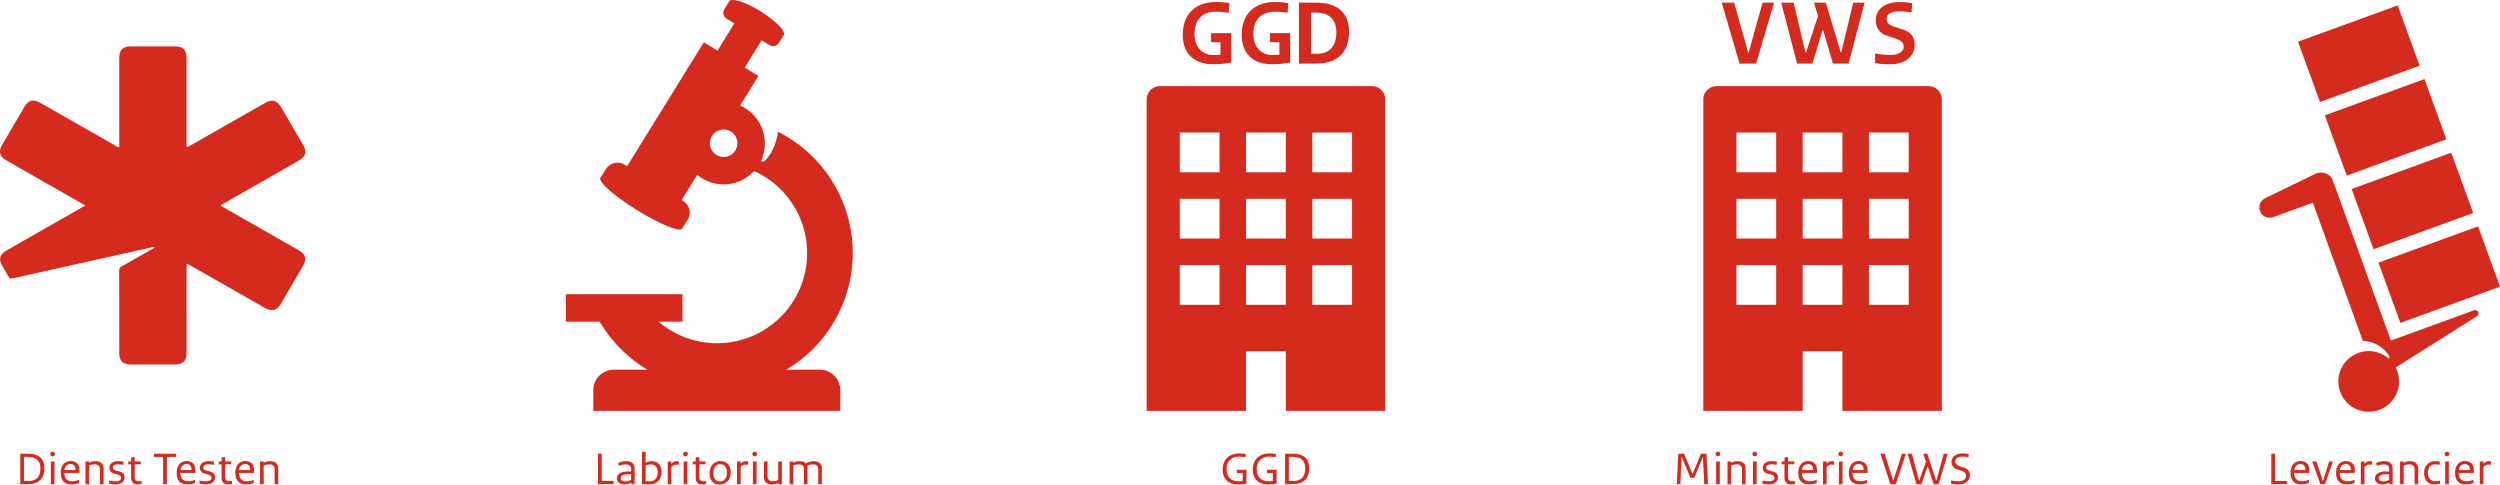 <svg xmlns="http://www.w3.org/2000/svg" xmlns:xlink="http://www.w3.org/1999/xlink" width="1086" height="210.499" viewBox="0 0 1086 210.499"><defs><clipPath id="a"><rect width="1086" height="210.499" fill="#d52b1e"/></clipPath></defs><g clip-path="url(#a)"><path d="M195.678,160.587H181.15A58.921,58.921,0,0,0,177.6,57.272c-1.151,7.326-4.347,11.129-5.406,12.22-.852.875-1.7.9-1.969.455a21.159,21.159,0,0,0,1.606-7.723A17.879,17.879,0,0,0,161.1,45.839l7.933-12.818-5.924-3.667L170.447,17.5l3.388,2.1a2.983,2.983,0,0,0,4.1-.967l2.1-3.391c1.013-1.635-3.472-6.244-10.017-10.3S157.353-1.059,156.339.579l-2.1,3.388a2.981,2.981,0,0,0,.967,4.1l3.388,2.1-7.335,11.848-5.924-3.667L112,72.215l-1.039-.645a5.959,5.959,0,0,0-8.2,1.932l-2.366,3.82c-1.01,1.635,6.126,7.887,15.942,13.964s18.6,9.675,19.609,8.037l2.363-3.817a5.963,5.963,0,0,0-1.932-8.207l-.674-.417,6.776-10.947a17.839,17.839,0,0,0,24.658-1.655,39.127,39.127,0,1,1-41.454,65.444h10.386V127.8H85.391v11.923h14.692a59.59,59.59,0,0,0,20.7,20.864H106.255a8.943,8.943,0,0,0-8.941,8.944v8.941h107.3v-8.941a8.943,8.943,0,0,0-8.941-8.944m-41.731-92.4a5.962,5.962,0,1,1,5.962-5.962,5.961,5.961,0,0,1-5.962,5.962" transform="translate(160.413 0)" fill="#d52b1e"/><path d="M274.742,26.857,282.566.406h-5l-6.048,21.653h-.2L265.226.406h-5.4l7.743,26.451Z" transform="translate(488.097 0.762)" fill="#d52b1e"/><path d="M282.385,26.857l4.4-14.6h.2l4.312,14.6h6.773L305.048.406h-4.96l-5.2,21.653h-.2L288.194.406h-5.161l1.773,5.725-5.2,15.927h-.242L274.2.406h-5.4l6.9,26.451Z" transform="translate(504.953 0.762)" fill="#d52b1e"/><path d="M300.182,18.855c0-3.426-1.693-5.524-5.567-6.773l-3.264-1.048c-2.418-.766-3.345-1.736-3.345-3.388,0-1.894,1.612-3.3,5.239-3.3a27.934,27.934,0,0,1,5.527.524l.319-4.033a28.7,28.7,0,0,0-5.6-.524c-6.488,0-10.2,3.307-10.2,7.9a6.5,6.5,0,0,0,4.8,6.652l3.307,1.131c3.187,1.088,3.993,2.1,3.993,3.788,0,1.9-2.015,3.509-5.688,3.509a33.84,33.84,0,0,1-6.73-.645V26.84a35.272,35.272,0,0,0,6.572.484c6.615,0,10.645-3.469,10.645-8.469" transform="translate(531.571 0.579)" fill="#d52b1e"/><path d="M354.912,13H262.8a5.757,5.757,0,0,0-5.757,5.757V154.05h43.179V128.143H317.49V154.05h43.179V18.757A5.759,5.759,0,0,0,354.912,13M288.7,107.993H271.433V90.722H288.7Zm0-28.786H271.433V61.936H288.7Zm0-28.786H271.433V33.15H288.7Zm28.786,57.571H300.219V90.722H317.49Zm0-28.786H300.219V61.936H317.49Zm0-28.786H300.219V33.15H317.49Zm28.786,57.571H329V90.722h17.271Zm0-28.786H329V61.936h17.271Zm0-28.786H329V33.15h17.271Z" transform="translate(482.869 24.421)" fill="#d52b1e"/><path d="M270.912,13H178.8a5.759,5.759,0,0,0-5.757,5.757V154.05h43.179V128.143H233.49V154.05h43.179V18.757A5.757,5.757,0,0,0,270.912,13M204.7,107.993H187.433V90.722H204.7Zm0-28.786H187.433V61.936H204.7Zm0-28.786H187.433V33.15H204.7Zm28.786,57.571H216.219V90.722H233.49Zm0-28.786H216.219V61.936H233.49Zm0-28.786H216.219V33.15H233.49Zm28.786,57.571H245V90.722h17.271Zm0-28.786H245V61.936h17.271Zm0-28.786H245V33.15h17.271Z" transform="translate(325.069 24.421)" fill="#d52b1e"/><path d="M191.6,27.323a39.077,39.077,0,0,0,7.945-.766V13.814h-8.751v3.952h4.073v5.4a25.593,25.593,0,0,1-3.066.161c-4.516,0-8.224-3.066-8.224-9.234,0-6.37,3.788-9.557,9.07-9.557a35.278,35.278,0,0,1,5.766.406l.366-4.113a29.1,29.1,0,0,0-5.97-.524c-8.063,0-14.312,4.557-14.312,14.275,0,8.466,5.323,12.741,13.1,12.741" transform="translate(335.314 0.579)" fill="#d52b1e"/><path d="M200.487,27.323a39.077,39.077,0,0,0,7.945-.766V13.814h-8.751v3.952h4.073v5.4a25.594,25.594,0,0,1-3.066.161c-4.516,0-8.227-3.066-8.227-9.234,0-6.37,3.791-9.557,9.073-9.557a35.335,35.335,0,0,1,5.769.406l.363-4.113A29.1,29.1,0,0,0,201.7.308c-8.063,0-14.312,4.557-14.312,14.275,0,8.466,5.323,12.741,13.1,12.741" transform="translate(352.015 0.579)" fill="#d52b1e"/><path d="M196.022,26.857V.406h7.7c9.116,0,14.073,4.557,14.073,12.458,0,9.6-5.441,13.993-14.312,13.993Zm5.242-4.275h2.458c5.2,0,8.549-2.743,8.549-9.476,0-5.484-3.388-8.426-8.869-8.426h-2.139Z" transform="translate(368.242 0.763)" fill="#d52b1e"/><path d="M3.058,81.693V68.469h3.63c4.318,0,6.863,2.116,6.863,6.249,0,4.637-2.691,6.975-6.759,6.975ZM4.7,80.323H6.812c3.005,0,5.009-1.693,5.009-5.5,0-3.368-1.983-4.98-5.259-4.98H4.7Z" transform="translate(5.745 128.624)" fill="#d52b1e"/><path d="M8.617,68.174a.979.979,0,1,1,0,1.957.98.98,0,1,1,0-1.957m.792,14.073H7.822v-9.8l1.586-.121Z" transform="translate(14.262 128.07)" fill="#d52b1e"/><path d="M13.423,69.575c2.441,0,3.88,1.37,3.88,3.952,0,.383,0,.806-.04,1.209H10.752c.02,2.5,1.356,3.61,3.276,3.61a7.379,7.379,0,0,0,3.109-.625v1.37a7.862,7.862,0,0,1-3.3.645c-2.818,0-4.675-1.531-4.675-5.04,0-3.365,1.92-5.121,4.257-5.121m2.191,3.932c0-1.753-.815-2.64-2.274-2.64a2.666,2.666,0,0,0-2.525,2.64Z" transform="translate(17.219 130.702)" fill="#d52b1e"/><path d="M19.194,73.1a2.018,2.018,0,0,0-2.274-2.1,5.726,5.726,0,0,0-2.441.507v8.063H12.9v-9.8l1.52-.121v.665a5.228,5.228,0,0,1,2.8-.725c2.314,0,3.567,1.209,3.567,3.348v6.632H19.194Z" transform="translate(24.226 130.741)" fill="#d52b1e"/><path d="M16.465,77.964a10.775,10.775,0,0,0,2.942.363c1.459,0,2.254-.6,2.254-1.471,0-.748-.481-1.212-1.713-1.534l-1.189-.343a2.528,2.528,0,0,1-2.17-2.519c0-1.615,1.462-2.864,3.713-2.864a11.587,11.587,0,0,1,2.461.222L22.6,71.171a11.414,11.414,0,0,0-2.381-.2c-1.356,0-2.107.584-2.107,1.353,0,.725.44,1.128,1.439,1.39l1.192.3c1.667.423,2.461,1.29,2.461,2.519,0,1.877-1.566,3.166-3.88,3.166a10.889,10.889,0,0,1-2.858-.322Z" transform="translate(30.931 130.741)" fill="#d52b1e"/><path d="M19.359,70.914h1.232V69.178l1.563-.219v1.955h2.671v1.249H22.154v5.544c0,1.249.668,1.816,1.606,1.816a5.461,5.461,0,0,0,1.379-.161v1.31a6.684,6.684,0,0,1-1.773.222c-1.523,0-2.775-.746-2.775-3.086V72.163H19.359Z" transform="translate(36.367 129.545)" fill="#d52b1e"/><path d="M28.88,81.693H27.23V69.859h-4v-1.39h9.66v1.39H28.88Z" transform="translate(43.633 128.624)" fill="#d52b1e"/><path d="M30.921,69.575c2.441,0,3.88,1.37,3.88,3.952,0,.383,0,.806-.04,1.209H28.25c.02,2.5,1.356,3.61,3.276,3.61a7.379,7.379,0,0,0,3.109-.625v1.37a7.862,7.862,0,0,1-3.3.645c-2.818,0-4.675-1.531-4.675-5.04,0-3.365,1.92-5.121,4.257-5.121m2.191,3.932c0-1.753-.815-2.64-2.274-2.64a2.666,2.666,0,0,0-2.525,2.64Z" transform="translate(50.09 130.702)" fill="#d52b1e"/><path d="M30.111,77.964a10.775,10.775,0,0,0,2.942.363c1.459,0,2.254-.6,2.254-1.471,0-.748-.481-1.212-1.713-1.534l-1.189-.343a2.528,2.528,0,0,1-2.17-2.519c0-1.615,1.462-2.864,3.713-2.864a11.587,11.587,0,0,1,2.461.222l-.164,1.353a11.414,11.414,0,0,0-2.381-.2c-1.356,0-2.107.584-2.107,1.353,0,.725.44,1.128,1.439,1.39l1.192.3c1.667.423,2.461,1.29,2.461,2.519,0,1.877-1.566,3.166-3.88,3.166a10.889,10.889,0,0,1-2.858-.322Z" transform="translate(56.566 130.741)" fill="#d52b1e"/><path d="M33,70.914h1.232V69.178l1.563-.219v1.955h2.671v1.249H35.8v5.544c0,1.249.668,1.816,1.606,1.816a5.461,5.461,0,0,0,1.379-.161v1.31a6.684,6.684,0,0,1-1.773.222c-1.523,0-2.775-.746-2.775-3.086V72.163H33Z" transform="translate(62.002 129.545)" fill="#d52b1e"/><path d="M39.772,69.575c2.441,0,3.88,1.37,3.88,3.952,0,.383,0,.806-.04,1.209H37.1c.02,2.5,1.356,3.61,3.276,3.61a7.379,7.379,0,0,0,3.109-.625v1.37a7.862,7.862,0,0,1-3.3.645c-2.818,0-4.675-1.531-4.675-5.04,0-3.365,1.92-5.121,4.257-5.121m2.191,3.932c0-1.753-.815-2.64-2.274-2.64a2.666,2.666,0,0,0-2.525,2.64Z" transform="translate(66.718 130.702)" fill="#d52b1e"/><path d="M45.543,73.1a2.018,2.018,0,0,0-2.274-2.1,5.726,5.726,0,0,0-2.441.507v8.063H39.245v-9.8l1.52-.121v.665a5.228,5.228,0,0,1,2.8-.725c2.314,0,3.567,1.209,3.567,3.348v6.632H45.543Z" transform="translate(73.725 130.741)" fill="#d52b1e"/><path d="M90.231,68.469h1.647V80.3h5.156v1.39h-6.8Z" transform="translate(169.506 128.624)" fill="#d52b1e"/><path d="M100.784,79.574H99.3v-.685a5.309,5.309,0,0,1-3.025.806c-1.96,0-3.172-1.068-3.172-2.66,0-1.672,1.5-2.965,4.611-2.965.564,0,.9,0,1.543.023V73.023c0-1.31-.748-2.015-2.335-2.015a7.616,7.616,0,0,0-2.985.645l-.334-1.29a8.221,8.221,0,0,1,3.546-.766c2.337,0,3.633,1.149,3.633,3.164ZM96.61,78.365a5,5,0,0,0,2.648-.705V75.343c-.6-.023-1.085-.04-1.583-.04-2.13,0-2.9.746-2.9,1.612s.6,1.451,1.837,1.451" transform="translate(174.903 130.743)" fill="#d52b1e"/><path d="M99.97,82.381a18.6,18.6,0,0,1-3.086-.225V68.288l1.586-.121v4.778a5.532,5.532,0,0,1,2.691-.665c2.481,0,4.171,1.552,4.171,4.758a4.988,4.988,0,0,1-5.363,5.343m.711-8.69a5.125,5.125,0,0,0-2.211.5v6.713a10.044,10.044,0,0,0,1.71.121c1.983,0,3.506-1.189,3.506-3.852,0-2.458-1.169-3.486-3.005-3.486" transform="translate(182.004 128.057)" fill="#d52b1e"/><path d="M105.5,71.248a4.09,4.09,0,0,0-1.169-.161,2.807,2.807,0,0,0-1.98,1.028v7.461h-1.589v-9.8l1.566-.121V70.8A2.885,2.885,0,0,1,104.5,69.6a4.669,4.669,0,0,1,1.189.141Z" transform="translate(189.293 130.741)" fill="#d52b1e"/><path d="M104.111,68.174a.979.979,0,1,1,0,1.957.98.98,0,1,1,0-1.957m.792,14.073h-1.586v-9.8l1.586-.121Z" transform="translate(193.655 128.07)" fill="#d52b1e"/><path d="M104.559,70.914h1.232V69.178l1.563-.219v1.955h2.671v1.249h-2.671v5.544c0,1.249.668,1.816,1.606,1.816a5.461,5.461,0,0,0,1.379-.161v1.31a6.684,6.684,0,0,1-1.773.222c-1.523,0-2.775-.746-2.775-3.086V72.163h-1.232Z" transform="translate(196.422 129.545)" fill="#d52b1e"/><path d="M111.537,79.8c-2.714,0-4.468-1.7-4.468-4.98s2.214-5.242,4.738-5.242c2.732,0,4.485,1.693,4.485,5,0,3.284-2.211,5.222-4.755,5.222m.124-8.852c-1.753,0-2.942,1.41-2.942,3.791,0,2.438,1.085,3.69,2.985,3.69,1.73,0,2.939-1.434,2.939-3.791,0-2.441-1.082-3.69-2.982-3.69" transform="translate(201.137 130.702)" fill="#d52b1e"/><path d="M115.956,71.248a4.09,4.09,0,0,0-1.169-.161,2.807,2.807,0,0,0-1.98,1.028v7.461h-1.589v-9.8l1.566-.121V70.8a2.885,2.885,0,0,1,2.17-1.209,4.669,4.669,0,0,1,1.189.141Z" transform="translate(208.931 130.741)" fill="#d52b1e"/><path d="M114.565,68.174a.979.979,0,1,1,0,1.957.98.98,0,1,1,0-1.957m.792,14.073H113.77v-9.8l1.586-.121Z" transform="translate(213.293 128.07)" fill="#d52b1e"/><path d="M116.867,76.128a1.951,1.951,0,0,0,2.231,2.116,5.412,5.412,0,0,0,2.4-.5v-8l1.586-.121v9.92h-1.543v-.6a5.008,5.008,0,0,1-2.714.743c-2.317,0-3.546-1.169-3.546-3.365V69.738l1.586-.121Z" transform="translate(216.564 130.781)" fill="#d52b1e"/><path d="M131.59,73.125a1.971,1.971,0,0,0-2.211-2.116,5.626,5.626,0,0,0-2.421.5v8.063h-1.586V73.085c0-1.35-.645-2.075-2.211-2.075a5.221,5.221,0,0,0-2.421.5v8.063h-1.586v-9.8l1.523-.121v.665a5.175,5.175,0,0,1,2.755-.725,3.7,3.7,0,0,1,2.858,1.01,5.933,5.933,0,0,1,3.359-1.01c2.317,0,3.526,1.209,3.526,3.348v6.632H131.59Z" transform="translate(223.842 130.741)" fill="#d52b1e"/><path d="M190.7,75.523h4.151V81.55a19.68,19.68,0,0,1-3.9.363c-3.546,0-6.445-2.156-6.445-6.451,0-5.02,3.63-7.035,7.113-7.035a16.117,16.117,0,0,1,2.962.262l-.187,1.411a16.709,16.709,0,0,0-2.838-.262,5.012,5.012,0,0,0-5.32,5.383c0,3.63,2.314,5.3,4.9,5.3a14.311,14.311,0,0,0,2.087-.121V76.913H190.7Z" transform="translate(346.605 128.545)" fill="#d52b1e"/><path d="M195.248,75.523H199.4V81.55a19.679,19.679,0,0,1-3.9.363c-3.546,0-6.445-2.156-6.445-6.451,0-5.02,3.63-7.035,7.113-7.035a16.116,16.116,0,0,1,2.962.262l-.187,1.411a16.737,16.737,0,0,0-2.838-.262,5.012,5.012,0,0,0-5.32,5.383c0,3.63,2.314,5.3,4.9,5.3a14.311,14.311,0,0,0,2.087-.121V76.913h-2.524Z" transform="translate(355.15 128.545)" fill="#d52b1e"/><path d="M193.928,81.693V68.469h3.627c4.318,0,6.865,2.116,6.865,6.249,0,4.637-2.691,6.975-6.759,6.975Zm1.647-1.37h2.107c3,0,5.009-1.693,5.009-5.5,0-3.368-1.983-4.98-5.259-4.98h-1.857Z" transform="translate(364.308 128.624)" fill="#d52b1e"/><path d="M255.111,70.061l-.5,11.632h-1.563l.648-13.224h2.5l3.65,8.748h.084l3.566-8.748h2.444l.665,13.224h-1.67l-.521-11.632h-.1L260.6,78.973h-1.606l-3.777-8.912Z" transform="translate(475.362 128.624)" fill="#d52b1e"/><path d="M259.923,68.174a.979.979,0,1,1,0,1.957.98.98,0,1,1,0-1.957m.792,14.073h-1.586v-9.8l1.586-.121Z" transform="translate(486.359 128.07)" fill="#d52b1e"/><path d="M266.989,73.1a2.018,2.018,0,0,0-2.274-2.1,5.718,5.718,0,0,0-2.441.507v8.063h-1.583v-9.8l1.52-.121v.665a5.222,5.222,0,0,1,2.8-.725c2.314,0,3.567,1.209,3.567,3.348v6.632h-1.586Z" transform="translate(489.728 130.741)" fill="#d52b1e"/><path d="M265.487,68.174a.979.979,0,1,1,0,1.957.98.98,0,1,1,0-1.957m.792,14.073h-1.586v-9.8l1.586-.121Z" transform="translate(496.812 128.07)" fill="#d52b1e"/><path d="M265.972,77.964a10.768,10.768,0,0,0,2.939.363c1.462,0,2.257-.6,2.257-1.471,0-.748-.481-1.212-1.713-1.534l-1.189-.343a2.525,2.525,0,0,1-2.17-2.519c0-1.615,1.462-2.864,3.713-2.864a11.587,11.587,0,0,1,2.461.222l-.164,1.353a11.431,11.431,0,0,0-2.381-.2c-1.356,0-2.107.584-2.107,1.353,0,.725.44,1.128,1.439,1.39l1.189.3c1.67.423,2.464,1.29,2.464,2.519,0,1.877-1.566,3.166-3.883,3.166a10.882,10.882,0,0,1-2.856-.322Z" transform="translate(499.648 130.741)" fill="#d52b1e"/><path d="M268.865,70.914H270.1V69.178l1.566-.219v1.955h2.668v1.249h-2.668v5.544c0,1.249.665,1.816,1.6,1.816a5.46,5.46,0,0,0,1.379-.161v1.31a6.683,6.683,0,0,1-1.773.222c-1.523,0-2.775-.746-2.775-3.086V72.163h-1.232Z" transform="translate(505.083 129.545)" fill="#d52b1e"/><path d="M275.631,69.575c2.441,0,3.88,1.37,3.88,3.952,0,.383,0,.806-.04,1.209h-6.508c.017,2.5,1.353,3.61,3.273,3.61a7.379,7.379,0,0,0,3.109-.625v1.37a7.863,7.863,0,0,1-3.3.645c-2.818,0-4.672-1.531-4.672-5.04,0-3.365,1.92-5.121,4.255-5.121m2.191,3.932c0-1.753-.812-2.64-2.274-2.64a2.666,2.666,0,0,0-2.525,2.64Z" transform="translate(509.8 130.702)" fill="#d52b1e"/><path d="M279.842,71.248a4.09,4.09,0,0,0-1.169-.161,2.812,2.812,0,0,0-1.983,1.028v7.461H275.1v-9.8l1.566-.121V70.8a2.881,2.881,0,0,1,2.17-1.209,4.668,4.668,0,0,1,1.189.141Z" transform="translate(516.803 130.741)" fill="#d52b1e"/><path d="M278.451,68.174a.979.979,0,1,1,0,1.957.98.98,0,1,1,0-1.957m.792,14.073h-1.586v-9.8l1.586-.121Z" transform="translate(521.166 128.07)" fill="#d52b1e"/><path d="M283.255,69.575c2.444,0,3.883,1.37,3.883,3.952a11.51,11.51,0,0,1-.043,1.209h-6.509c.02,2.5,1.356,3.61,3.276,3.61a7.379,7.379,0,0,0,3.109-.625v1.37a7.862,7.862,0,0,1-3.3.645c-2.818,0-4.675-1.531-4.675-5.04,0-3.365,1.92-5.121,4.255-5.121m2.193,3.932c0-1.753-.815-2.64-2.274-2.64a2.664,2.664,0,0,0-2.525,2.64Z" transform="translate(524.122 130.702)" fill="#d52b1e"/><path d="M283.767,68.469h1.86L289.3,80.1h.083l3.757-11.632h1.71l-4.4,13.224h-2.334Z" transform="translate(533.077 128.624)" fill="#d52b1e"/><path d="M287.873,68.469h1.857L292.839,80.1h.1l2.9-8.164-1.192-3.469h1.753l3.88,11.632h.107l3.169-11.632h1.733l-3.9,13.224H299.2l-2.568-7.68h-.083l-2.671,7.68H291.69Z" transform="translate(540.791 128.624)" fill="#d52b1e"/><path d="M294.438,80.14a14.833,14.833,0,0,0,3.276.363c2,0,3.233-.947,3.233-2.34,0-1.085-.584-1.733-2.147-2.257l-1.69-.564a3.227,3.227,0,0,1-2.5-3.123c0-2.2,1.834-3.791,4.755-3.791a13.947,13.947,0,0,1,2.755.242l-.17,1.41a12.776,12.776,0,0,0-2.689-.262c-1.94,0-3.005.907-3.005,2.116,0,1.051.541,1.615,1.857,2.038l1.753.564c1.857.6,2.735,1.632,2.735,3.348,0,2.4-1.963,4.01-5.009,4.01a15.674,15.674,0,0,1-3.149-.282Z" transform="translate(553.124 128.545)" fill="#d52b1e"/><path d="M342.75,68.469H344.4V80.3h5.153v1.39h-6.8Z" transform="translate(643.882 128.624)" fill="#d52b1e"/><path d="M349.921,69.575c2.444,0,3.883,1.37,3.883,3.952a11.486,11.486,0,0,1-.043,1.209h-6.508c.02,2.5,1.356,3.61,3.276,3.61a7.379,7.379,0,0,0,3.109-.625v1.37a7.863,7.863,0,0,1-3.3.645c-2.818,0-4.675-1.531-4.675-5.04,0-3.365,1.92-5.121,4.255-5.121m2.193,3.932c0-1.753-.815-2.64-2.274-2.64a2.664,2.664,0,0,0-2.524,2.64Z" transform="translate(649.359 130.702)" fill="#d52b1e"/><path d="M348.932,69.638h1.813l2.8,8.449h.1l2.648-8.449h1.626L354.5,79.5h-2.027Z" transform="translate(655.494 130.821)" fill="#d52b1e"/><path d="M356.791,69.575c2.444,0,3.883,1.37,3.883,3.952a11.51,11.51,0,0,1-.043,1.209h-6.508c.02,2.5,1.356,3.61,3.276,3.61a7.378,7.378,0,0,0,3.109-.625v1.37a7.862,7.862,0,0,1-3.3.645c-2.818,0-4.675-1.531-4.675-5.04,0-3.365,1.92-5.121,4.255-5.121m2.193,3.932c0-1.753-.815-2.64-2.274-2.64a2.664,2.664,0,0,0-2.524,2.64Z" transform="translate(662.265 130.702)" fill="#d52b1e"/><path d="M361,71.248a4.071,4.071,0,0,0-1.166-.161,2.807,2.807,0,0,0-1.983,1.028v7.461h-1.586v-9.8l1.563-.121V70.8A2.885,2.885,0,0,1,360,69.6a4.669,4.669,0,0,1,1.189.141Z" transform="translate(669.271 130.741)" fill="#d52b1e"/><path d="M366.085,79.574h-1.48v-.685a5.325,5.325,0,0,1-3.028.806c-1.96,0-3.172-1.068-3.172-2.66,0-1.672,1.505-2.965,4.614-2.965.561,0,.9,0,1.543.023V73.023c0-1.31-.751-2.015-2.337-2.015a7.616,7.616,0,0,0-2.985.645l-.334-1.29a8.221,8.221,0,0,1,3.546-.766c2.337,0,3.633,1.149,3.633,3.164Zm-4.174-1.209a5.011,5.011,0,0,0,2.651-.705V75.343c-.6-.023-1.085-.04-1.586-.04-2.127,0-2.9.746-2.9,1.612s.6,1.451,1.837,1.451" transform="translate(673.291 130.743)" fill="#d52b1e"/><path d="M368.484,73.1a2.018,2.018,0,0,0-2.274-2.1,5.718,5.718,0,0,0-2.441.507v8.063h-1.583v-9.8l1.52-.121v.665a5.222,5.222,0,0,1,2.8-.725c2.314,0,3.566,1.209,3.566,3.348v6.632h-1.586Z" transform="translate(680.394 130.741)" fill="#d52b1e"/><path d="M372.52,71.221a8.035,8.035,0,0,0-2-.242c-1.669,0-3.048,1.313-3.048,3.63,0,2.64,1.4,3.708,3.152,3.708a7.71,7.71,0,0,0,2.107-.279v1.37a8.315,8.315,0,0,1-2.294.3c-2.654,0-4.614-1.514-4.614-5.04a4.731,4.731,0,0,1,4.738-5.081,7.613,7.613,0,0,1,2.147.262Z" transform="translate(687.218 130.728)" fill="#d52b1e"/><path d="M369.942,68.174a.979.979,0,1,1,0,1.957.98.98,0,1,1,0-1.957m.792,14.073h-1.586v-9.8l1.586-.121Z" transform="translate(693.038 128.07)" fill="#d52b1e"/><path d="M374.746,69.575c2.444,0,3.883,1.37,3.883,3.952a11.51,11.51,0,0,1-.043,1.209h-6.509c.02,2.5,1.356,3.61,3.276,3.61a7.379,7.379,0,0,0,3.109-.625v1.37a7.862,7.862,0,0,1-3.3.645c-2.818,0-4.675-1.531-4.675-5.04,0-3.365,1.92-5.121,4.255-5.121m2.193,3.932c0-1.753-.815-2.64-2.274-2.64a2.664,2.664,0,0,0-2.525,2.64Z" transform="translate(695.995 130.702)" fill="#d52b1e"/><path d="M378.955,71.248a4.07,4.07,0,0,0-1.166-.161,2.807,2.807,0,0,0-1.983,1.028v7.461H374.22v-9.8l1.563-.121V70.8a2.885,2.885,0,0,1,2.17-1.209,4.668,4.668,0,0,1,1.189.141Z" transform="translate(703 130.741)" fill="#d52b1e"/><path d="M434.2,85.875,398.093,99.019,372.617,28.8a5.775,5.775,0,0,0-7.68-2.064L343.291,37.279a4.471,4.471,0,0,0,3.67,8.126c1.091-.4,16.134-5.875,17.225-6.275l21.733,60.087a13.685,13.685,0,0,1,11.281,6.336c.42.668.36,1.1-.029,1.333a13.179,13.179,0,1,0,3,3.84l35.291-22.28a1.44,1.44,0,0,0-1.261-2.571" transform="translate(640.517 48.917)" fill="#d52b1e"/><rect width="46.057" height="27.858" transform="translate(1033.193 114.086) rotate(-19.999)" fill="#d52b1e"/><rect width="46.057" height="27.858" transform="translate(1021.548 82.092) rotate(-19.999)" fill="#d52b1e"/><rect width="46.057" height="27.858" transform="translate(1009.903 50.098) rotate(-19.999)" fill="#d52b1e"/><rect width="46.057" height="27.856" transform="matrix(0.94, -0.342, 0.342, 0.94, 998.258, 18.104)" fill="#d52b1e"/><path d="M37.067,76.105c-5.976-3.408-11.71-6.681-17.444-9.954q-8.316-4.745-16.63-9.494c-3.25-1.862-3.794-3.9-1.92-7.107q4.715-8.07,9.45-16.132c1.854-3.146,3.831-3.682,7.055-1.851q16.2,9.214,32.381,18.457a3.284,3.284,0,0,0,1.834.74v-1.8q0-18.407.006-36.814c.006-3.679,1.514-5.147,5.282-5.15q9.443-.009,18.883,0c3.544.006,5.084,1.526,5.086,5.006q.013,18.575.009,37.151c0,1.828.009,1.834,1.652.9q16.119-9.188,32.24-18.374c3.377-1.917,5.389-1.339,7.294,1.952,3.132,5.389,6.29,10.757,9.41,16.152,1.779,3.077,1.186,5.1-2.044,6.943q-15.89,9.089-31.794,18.141c-.636.363-1.264.74-2.1,1.229,1.079.628,2.018,1.183,2.968,1.724q15.445,8.817,30.9,17.64c3.253,1.857,3.794,3.906,1.934,7.1-3.112,5.334-6.246,10.656-9.335,16-1.877,3.253-3.975,3.846-7.309,1.943Q98.831,111.357,82.79,102.2c-.478-.271-.979-.507-1.73-.9v1.98q-.009,18.407-.009,36.817c0,3.549-1.552,5.058-5.207,5.063q-9.525.013-19.053,0c-3.408-.009-4.977-1.549-4.986-4.945-.012-11.88.009-23.76-.032-35.637a2.079,2.079,0,0,1,1.223-2.1c4.3-2.381,8.552-4.839,12.821-7.274a3.551,3.551,0,0,0,1.327-1.154c-2.815.619-5.625,1.229-8.44,1.857q-26.5,5.9-52.995,11.834a1.639,1.639,0,0,1-2.179-.93c-.76-1.5-1.664-2.922-2.507-4.378-1.71-2.939-1.18-5.049,1.785-6.75Q14.493,88.977,26.2,82.32c3.526-2.012,7.05-4.033,10.867-6.215" transform="translate(0 13.15)" fill="#d52b1e"/></g></svg>